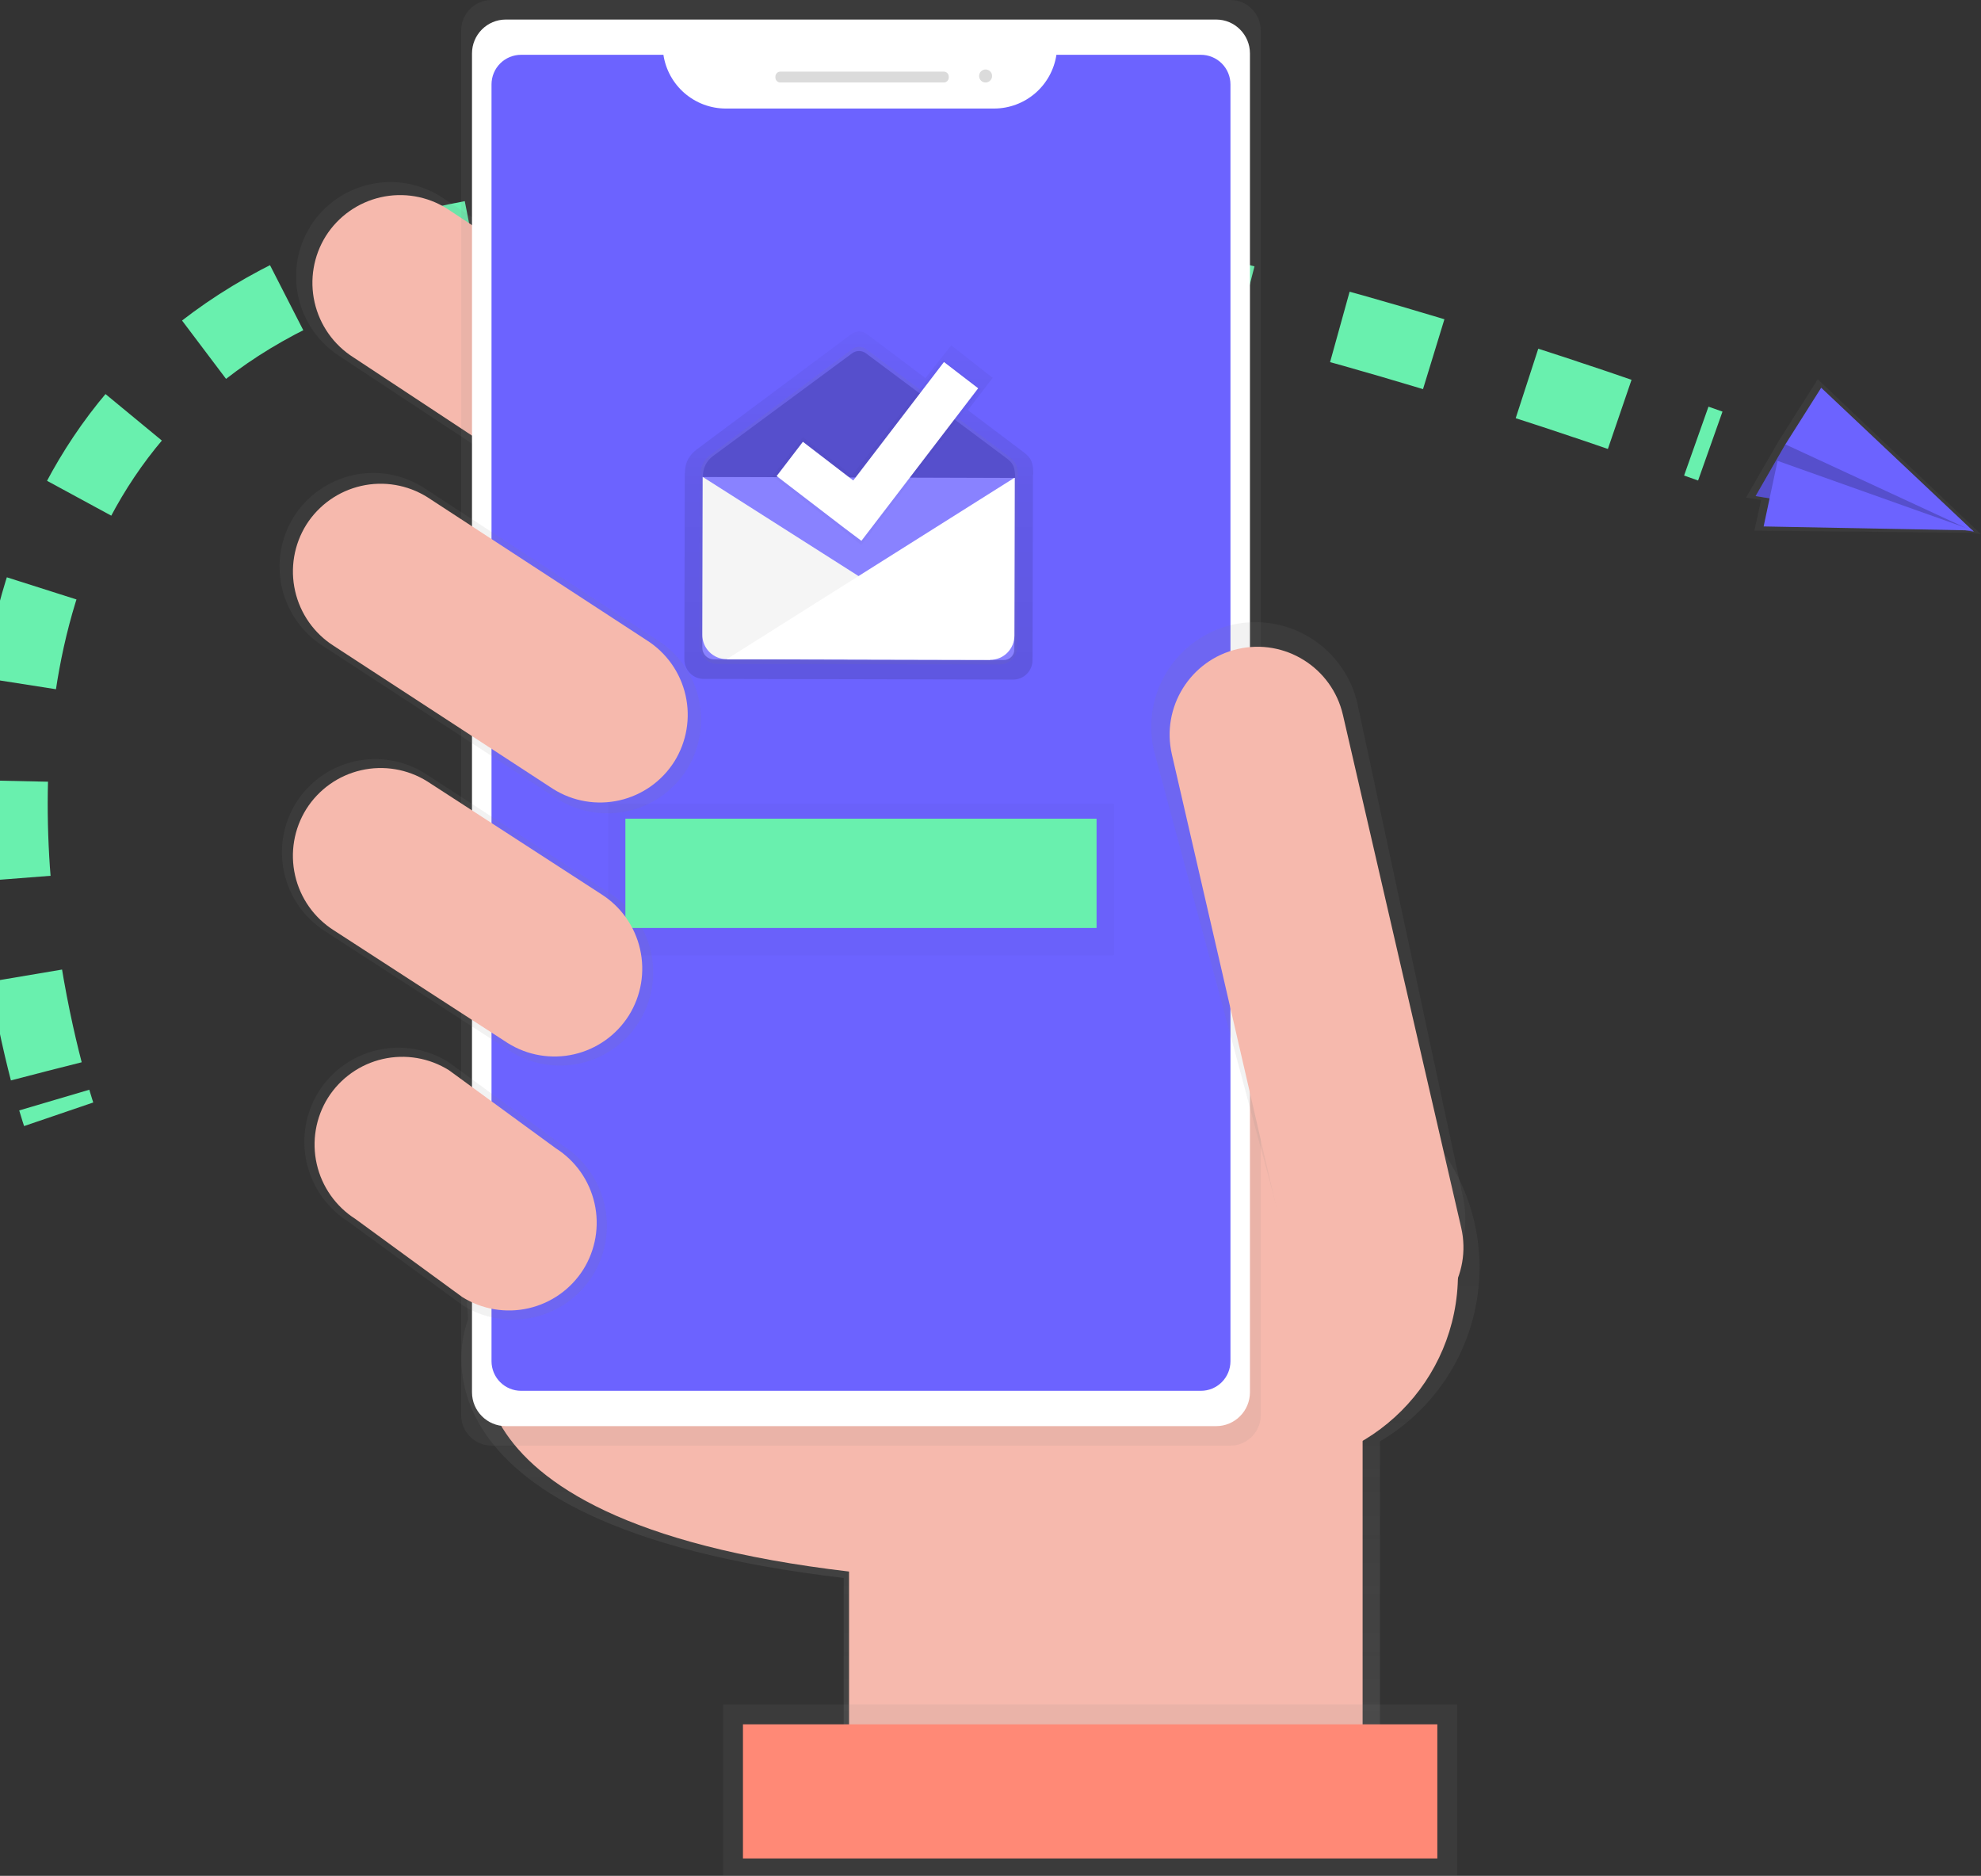 <svg width="244" height="231" viewBox="0 0 244 231" fill="none" xmlns="http://www.w3.org/2000/svg">
<rect x="0" y="0" width="244" height="231" fill="#333333" stroke="none"/>
<g clip-path="url(#clip0)">
<path d="M7.227 137.217C7.227 137.217 7.019 136.606 6.683 135.468" stroke="#69F0AE" stroke-width="9" stroke-miterlimit="10"/>
<path d="M5.7 131.919C-1.726 103.287 -24.876 -28.672 207.193 53.707" stroke="#69F0AE" stroke-width="9" stroke-miterlimit="10" stroke-dasharray="12.04 12.04"/>
<path d="M208.931 54.319L210.657 54.93" stroke="#69F0AE" stroke-width="9" stroke-miterlimit="10"/>
<path d="M182.232 156.088C182.233 149.901 179.93 143.936 175.771 139.361C171.613 134.785 165.899 131.928 159.749 131.349C153.598 130.77 147.453 132.51 142.515 136.229C137.578 139.948 134.205 145.378 133.054 151.457L56.817 149.386L57.654 162.503C57.654 162.503 46.783 187.623 103.917 194.317V219.706H169.968V177.492C173.698 175.305 176.792 172.179 178.943 168.424C181.095 164.67 182.228 160.417 182.232 156.088V156.088Z" fill="url(#paint0_linear)"/>
<path d="M60.272 163.054C60.272 163.054 49.862 187.11 104.577 193.527V217.852H167.833V153.43L59.459 150.49L60.272 163.054Z" fill="#F6B9AD"/>
<path d="M91.886 62.667C90.236 65.273 87.624 67.12 84.619 67.804C81.614 68.488 78.462 67.953 75.849 66.316L41.886 43.903C39.284 42.251 37.44 39.635 36.757 36.626C36.074 33.617 36.608 30.459 38.242 27.843C39.892 25.24 42.502 23.395 45.504 22.712C48.505 22.028 51.655 22.561 54.266 24.194L88.229 46.607C90.834 48.257 92.681 50.872 93.366 53.881C94.051 56.891 93.519 60.049 91.886 62.667V62.667Z" fill="url(#paint1_linear)"/>
<path d="M90.004 61.44C88.471 63.863 86.043 65.579 83.25 66.215C80.457 66.851 77.526 66.354 75.098 64.832L43.517 43.998C41.098 42.462 39.384 40.03 38.749 37.233C38.115 34.436 38.611 31.501 40.13 29.07V29.07C41.663 26.647 44.091 24.93 46.884 24.294C49.677 23.659 52.608 24.156 55.036 25.677L86.61 46.515C89.03 48.049 90.745 50.48 91.38 53.277C92.016 56.073 91.522 59.008 90.004 61.44V61.44Z" fill="#F6B9AD"/>
<path d="M155.823 180.698C168.942 180.698 179.577 170.047 179.577 156.908C179.577 143.769 168.942 133.118 155.823 133.118C142.703 133.118 132.068 143.769 132.068 156.908C132.068 170.047 142.703 180.698 155.823 180.698Z" fill="#F6B9AD"/>
<path d="M151.546 0H60.547C58.48 0 56.805 1.678 56.805 3.747V174.274C56.805 176.344 58.48 178.021 60.547 178.021H151.546C153.613 178.021 155.288 176.344 155.288 174.274V3.747C155.288 1.678 153.613 0 151.546 0Z" fill="url(#paint2_linear)"/>
<path d="M149.79 2.407H62.303C60.002 2.407 58.136 4.276 58.136 6.58V171.448C58.136 173.752 60.002 175.62 62.303 175.62H149.79C152.091 175.62 153.956 173.752 153.956 171.448V6.58C153.956 4.276 152.091 2.407 149.79 2.407Z" fill="white"/>
<path d="M130.119 6.748C129.842 8.585 128.917 10.262 127.513 11.476C126.108 12.689 124.316 13.359 122.461 13.365H89.369C87.514 13.359 85.723 12.688 84.319 11.475C82.915 10.261 81.991 8.585 81.714 6.748H64.181C63.703 6.748 63.23 6.842 62.788 7.025C62.346 7.207 61.945 7.476 61.607 7.814C61.269 8.152 61.001 8.554 60.818 8.996C60.635 9.439 60.54 9.913 60.54 10.391V167.624C60.54 168.102 60.634 168.577 60.816 169.019C60.999 169.461 61.267 169.863 61.605 170.202C61.943 170.541 62.344 170.809 62.785 170.992C63.227 171.176 63.7 171.27 64.178 171.27H147.914C148.392 171.27 148.866 171.177 149.307 170.994C149.749 170.811 150.151 170.542 150.489 170.204C150.827 169.866 151.095 169.464 151.278 169.022C151.461 168.58 151.555 168.105 151.555 167.627V10.395C151.556 9.916 151.462 9.442 151.279 8.999C151.097 8.557 150.829 8.155 150.491 7.816C150.153 7.478 149.752 7.209 149.31 7.026C148.869 6.842 148.395 6.748 147.917 6.748H130.119Z" fill="#6C63FF"/>
<path d="M116.248 8.822H96.116C95.779 8.822 95.505 9.096 95.505 9.434V9.547C95.505 9.885 95.779 10.159 96.116 10.159H116.248C116.586 10.159 116.859 9.885 116.859 9.547V9.434C116.859 9.096 116.586 8.822 116.248 8.822Z" fill="#DBDBDB"/>
<path d="M121.395 10.159C121.837 10.159 122.195 9.8 122.195 9.357C122.195 8.915 121.837 8.556 121.395 8.556C120.953 8.556 120.595 8.915 120.595 9.357C120.595 9.8 120.953 10.159 121.395 10.159Z" fill="#DBDBDB"/>
<path d="M171.181 161.102C164.287 162.699 159.555 158.196 157.961 151.295L142.12 92.391C141.363 89.063 141.951 85.57 143.757 82.675C145.563 79.78 148.439 77.718 151.757 76.94V76.94C155.08 76.182 158.568 76.771 161.458 78.579C164.349 80.388 166.408 83.268 167.185 86.591L180.112 147.006C181.706 153.919 178.072 159.505 171.181 161.102Z" fill="url(#paint3_linear)"/>
<path d="M165.408 88.036C164.064 82.211 158.259 78.579 152.442 79.925C146.625 81.271 142.999 87.085 144.343 92.91L158.909 156.046C160.253 161.871 166.058 165.502 171.875 164.156C177.692 162.81 181.318 156.997 179.974 151.171L165.408 88.036Z" fill="#F6B9AD"/>
<path d="M179.48 209.893H89.066V231H179.48V209.893Z" fill="url(#paint4_linear)"/>
<path d="M177.036 212.34H91.51V228.859H177.036V212.34Z" fill="#FF8976"/>
<path d="M126.218 55.79L119.211 50.507L122.266 46.53L117.168 42.523L113.982 46.567L106.776 41.137C106.502 40.931 106.168 40.82 105.825 40.82C105.482 40.82 105.148 40.931 104.873 41.137L85.774 55.377C85.05 55.989 84.371 56.689 84.365 58.292H84.344L84.295 80.231V81.207C84.294 81.521 84.355 81.832 84.475 82.123C84.594 82.414 84.769 82.678 84.99 82.9C85.212 83.123 85.475 83.3 85.764 83.421C86.054 83.542 86.364 83.605 86.678 83.605H87.618L105.729 83.645L124.783 83.688C125.096 83.689 125.407 83.628 125.697 83.508C125.987 83.389 126.251 83.213 126.473 82.992C126.696 82.77 126.872 82.507 126.993 82.217C127.114 81.927 127.177 81.616 127.177 81.302L127.229 58.427H127.269C127.269 56.821 126.942 56.402 126.218 55.79Z" fill="url(#paint5_linear)"/>
<path d="M125.387 58.76C125.387 57.298 125.082 56.925 124.428 56.359L106.691 43C106.44 42.812 106.135 42.71 105.822 42.71C105.508 42.71 105.203 42.812 104.953 43L87.527 55.995C87.108 56.295 86.77 56.695 86.546 57.16C86.322 57.624 86.218 58.138 86.244 58.653H86.226L86.18 78.671V79.561C86.179 80.14 86.408 80.695 86.815 81.106C87.223 81.516 87.777 81.747 88.355 81.749H89.213L105.738 81.785L123.121 81.825C123.699 81.826 124.253 81.597 124.663 81.189C125.072 80.78 125.303 80.226 125.305 79.647L125.351 58.776L125.387 58.76Z" fill="url(#paint6_linear)"/>
<path d="M86.546 58.733L124.981 58.821L124.933 79.998C124.932 80.166 124.899 80.332 124.834 80.487C124.77 80.642 124.675 80.783 124.557 80.901C124.438 81.02 124.297 81.114 124.142 81.178C123.987 81.242 123.821 81.274 123.653 81.274L87.915 81.193C87.542 81.192 87.184 81.042 86.921 80.777C86.657 80.512 86.51 80.153 86.51 79.779L86.558 58.733L86.546 58.733Z" fill="#6C63FF"/>
<path opacity="0.2" d="M86.546 58.733L124.981 58.821L124.933 79.998C124.932 80.166 124.899 80.332 124.834 80.487C124.77 80.642 124.675 80.783 124.557 80.901C124.438 81.02 124.297 81.114 124.142 81.178C123.987 81.242 123.821 81.274 123.653 81.274L87.915 81.193C87.542 81.192 87.184 81.042 86.921 80.777C86.657 80.512 86.51 80.153 86.51 79.779L86.558 58.733L86.546 58.733Z" fill="white"/>
<path d="M86.549 58.727L86.507 78.179C86.506 78.571 86.582 78.96 86.731 79.323C86.881 79.686 87.1 80.016 87.376 80.294C87.653 80.572 87.981 80.793 88.343 80.944C88.705 81.095 89.093 81.173 89.485 81.174L121.951 81.247" fill="#F5F5F5"/>
<path d="M124.987 58.812L124.945 78.277C124.944 78.669 124.866 79.058 124.715 79.42C124.564 79.782 124.344 80.111 124.066 80.388C123.789 80.665 123.459 80.885 123.097 81.034C122.734 81.183 122.346 81.26 121.954 81.259L89.488 81.186" fill="white"/>
<path d="M104.95 43.508L87.844 56.142C87.434 56.431 87.103 56.82 86.882 57.272C86.661 57.724 86.559 58.224 86.583 58.727L125.036 58.849C125.036 57.426 124.731 57.053 124.095 56.515L106.669 43.514C106.422 43.327 106.121 43.225 105.811 43.224C105.501 43.223 105.198 43.323 104.95 43.508V43.508Z" fill="#6C63FF"/>
<path opacity="0.2" d="M104.95 43.508L87.844 56.142C87.434 56.431 87.103 56.82 86.882 57.272C86.661 57.724 86.559 58.224 86.583 58.727L125.036 58.849C125.036 57.426 124.731 57.053 124.095 56.515L106.669 43.514C106.422 43.327 106.121 43.225 105.811 43.224C105.501 43.223 105.198 43.323 104.95 43.508V43.508Z" fill="black"/>
<path d="M120.824 47.904L116.172 44.251L104.928 58.512L98.887 53.82L95.102 58.638L103.896 65.365L106.077 67.117L120.824 47.904Z" fill="url(#paint7_linear)"/>
<path d="M120.482 47.815L116.267 44.579L105.096 59.167L98.893 54.404L95.658 58.626L103.969 65.001L106.101 66.6L120.482 47.815Z" fill="white"/>
<path d="M84.591 94.771C82.954 97.358 80.361 99.19 77.379 99.869C74.397 100.548 71.267 100.017 68.674 98.393L39.809 79.571C37.226 77.931 35.396 75.334 34.719 72.347C34.041 69.361 34.571 66.227 36.193 63.63V63.63C37.83 61.043 40.423 59.21 43.406 58.532C46.388 57.853 49.517 58.384 52.11 60.008L80.975 78.83C83.558 80.47 85.388 83.067 86.066 86.054C86.743 89.04 86.213 92.174 84.591 94.771V94.771Z" fill="url(#paint8_linear)"/>
<path d="M83.058 93.78C81.525 96.202 79.097 97.919 76.304 98.555C73.511 99.19 70.58 98.693 68.152 97.172L41.117 79.543C38.697 78.008 36.983 75.576 36.349 72.779C35.714 69.982 36.21 67.047 37.729 64.615V64.615C39.262 62.192 41.691 60.476 44.484 59.84C47.276 59.204 50.207 59.702 52.635 61.223L79.671 78.852C82.09 80.387 83.804 82.819 84.439 85.616C85.074 88.413 84.577 91.348 83.058 93.78V93.78Z" fill="#F6B9AD"/>
<path d="M78.702 125.856C77.073 128.432 74.492 130.257 71.523 130.933C68.555 131.608 65.439 131.08 62.859 129.463L40.078 114.703C37.506 113.071 35.684 110.487 35.009 107.514C34.334 104.541 34.862 101.421 36.477 98.836V98.836C38.106 96.261 40.687 94.436 43.656 93.76C46.625 93.084 49.74 93.612 52.321 95.23L75.098 109.992C77.669 111.623 79.492 114.207 80.167 117.18C80.843 120.152 80.316 123.271 78.702 125.856Z" fill="url(#paint9_linear)"/>
<path d="M72.984 157.101C71.341 159.7 68.736 161.542 65.741 162.224C62.745 162.906 59.601 162.373 56.997 160.741L42.888 150.432C40.293 148.786 38.454 146.178 37.773 143.178C37.092 140.178 37.624 137.03 39.253 134.421C40.899 131.824 43.504 129.985 46.5 129.305C49.495 128.625 52.638 129.16 55.241 130.793L69.35 141.099C71.942 142.745 73.78 145.352 74.461 148.35C75.142 151.347 74.611 154.493 72.984 157.101Z" fill="url(#paint10_linear)"/>
<path d="M71.845 156.333C70.312 158.756 67.884 160.473 65.091 161.108C62.298 161.744 59.367 161.247 56.939 159.725L43.783 150.114C41.364 148.579 39.65 146.147 39.015 143.35C38.38 140.553 38.877 137.618 40.396 135.186C41.929 132.763 44.357 131.047 47.15 130.411C49.943 129.775 52.874 130.272 55.302 131.794L68.458 141.405C70.877 142.94 72.591 145.372 73.226 148.169C73.861 150.966 73.364 153.901 71.845 156.333V156.333Z" fill="#F6B9AD"/>
<path d="M137.202 98.98H74.89V117.64H137.202V98.98Z" fill="url(#paint11_linear)"/>
<path d="M135.064 100.815H77.029V114.275H135.064V100.815Z" fill="#69F0AE"/>
<path d="M242.903 65.622L244 65.793L243.829 65.631H243.92L243.777 65.582L223.895 46.699L219.069 54.325L215.055 61.281L216.916 61.571L216.091 65.34L242.903 65.622Z" fill="url(#paint12_linear)"/>
<path d="M219.903 54.722L216.238 61.088L243.117 65.472L225.804 53.398L219.903 54.722Z" fill="#6C63FF"/>
<path opacity="0.2" d="M219.903 54.722L216.238 61.088L243.117 65.472L225.804 53.398L219.903 54.722Z" fill="black"/>
<path d="M224.317 47.748L243.117 65.472L219.903 54.722L224.317 47.748Z" fill="#6C63FF"/>
<path d="M217.227 64.829L243.044 65.322L218.944 56.751L217.227 64.829Z" fill="#6C63FF"/>
<path d="M77.45 125.058C75.917 127.481 73.489 129.197 70.696 129.833C67.903 130.469 64.972 129.972 62.544 128.45L41.114 114.562C38.694 113.027 36.98 110.595 36.346 107.798C35.711 105.001 36.207 102.066 37.726 99.635V99.635C39.257 97.209 41.684 95.489 44.477 94.851C47.27 94.212 50.202 94.707 52.632 96.227L74.063 110.115C76.486 111.65 78.203 114.085 78.838 116.886C79.473 119.686 78.974 122.625 77.45 125.058V125.058Z" fill="#F6B9AD"/>
</g>
<defs>
<linearGradient id="paint0_linear" x1="119.529" y1="219.718" x2="119.529" y2="131.243" gradientUnits="userSpaceOnUse">
<stop stop-color="#808080" stop-opacity="0.25"/>
<stop offset="0.54" stop-color="#808080" stop-opacity="0.12"/>
<stop offset="1" stop-color="#808080" stop-opacity="0.1"/>
</linearGradient>
<linearGradient id="paint1_linear" x1="23561.4" y1="13497.9" x2="23561.4" y2="6677.02" gradientUnits="userSpaceOnUse">
<stop stop-color="#808080" stop-opacity="0.25"/>
<stop offset="0.54" stop-color="#808080" stop-opacity="0.12"/>
<stop offset="1" stop-color="#808080" stop-opacity="0.1"/>
</linearGradient>
<linearGradient id="paint2_linear" x1="53720.9" y1="116473" x2="53720.9" y2="12871.9" gradientUnits="userSpaceOnUse">
<stop stop-color="#808080" stop-opacity="0.25"/>
<stop offset="0.54" stop-color="#808080" stop-opacity="0.12"/>
<stop offset="1" stop-color="#808080" stop-opacity="0.1"/>
</linearGradient>
<linearGradient id="paint3_linear" x1="28223.4" y1="50972.1" x2="28223.4" y2="27457.5" gradientUnits="userSpaceOnUse">
<stop stop-color="#808080" stop-opacity="0.25"/>
<stop offset="0.54" stop-color="#808080" stop-opacity="0.12"/>
<stop offset="1" stop-color="#808080" stop-opacity="0.1"/>
</linearGradient>
<linearGradient id="paint4_linear" x1="57706.8" y1="17655.3" x2="57706.8" y2="16198.9" gradientUnits="userSpaceOnUse">
<stop stop-color="#808080" stop-opacity="0.25"/>
<stop offset="0.54" stop-color="#808080" stop-opacity="0.12"/>
<stop offset="1" stop-color="#808080" stop-opacity="0.1"/>
</linearGradient>
<linearGradient id="paint5_linear" x1="105.781" y1="83.685" x2="105.781" y2="40.816" gradientUnits="userSpaceOnUse">
<stop stop-opacity="0.12"/>
<stop offset="0.55" stop-opacity="0.09"/>
<stop offset="1" stop-opacity="0.02"/>
</linearGradient>
<linearGradient id="paint6_linear" x1="21440.6" y1="13336.3" x2="21440.6" y2="8335.09" gradientUnits="userSpaceOnUse">
<stop stop-color="#808080" stop-opacity="0.25"/>
<stop offset="0.54" stop-color="#808080" stop-opacity="0.12"/>
<stop offset="1" stop-color="#808080" stop-opacity="0.1"/>
</linearGradient>
<linearGradient id="paint7_linear" x1="14201.1" y1="6729.84" x2="14205" y2="5018.78" gradientUnits="userSpaceOnUse">
<stop stop-opacity="0.12"/>
<stop offset="0.55" stop-opacity="0.09"/>
<stop offset="1" stop-opacity="0.02"/>
</linearGradient>
<linearGradient id="paint8_linear" x1="20598.5" y1="16817.8" x2="20598.5" y2="11074.4" gradientUnits="userSpaceOnUse">
<stop stop-color="#808080" stop-opacity="0.25"/>
<stop offset="0.54" stop-color="#808080" stop-opacity="0.12"/>
<stop offset="1" stop-color="#808080" stop-opacity="0.1"/>
</linearGradient>
<linearGradient id="paint9_linear" x1="17726.9" y1="19019.7" x2="17726.9" y2="14361.8" gradientUnits="userSpaceOnUse">
<stop stop-color="#808080" stop-opacity="0.25"/>
<stop offset="0.54" stop-color="#808080" stop-opacity="0.12"/>
<stop offset="1" stop-color="#808080" stop-opacity="0.1"/>
</linearGradient>
<linearGradient id="paint10_linear" x1="14276" y1="20350.4" x2="14276" y2="16681.5" gradientUnits="userSpaceOnUse">
<stop stop-color="#808080" stop-opacity="0.25"/>
<stop offset="0.54" stop-color="#808080" stop-opacity="0.12"/>
<stop offset="1" stop-color="#808080" stop-opacity="0.1"/>
</linearGradient>
<linearGradient id="paint11_linear" x1="21708.3" y1="7275.01" x2="21708.3" y2="6136.75" gradientUnits="userSpaceOnUse">
<stop stop-opacity="0.12"/>
<stop offset="0.55" stop-opacity="0.09"/>
<stop offset="1" stop-opacity="0.02"/>
</linearGradient>
<linearGradient id="paint12_linear" x1="20220.7" y1="20247.6" x2="20887" y2="19197.7" gradientUnits="userSpaceOnUse">
<stop stop-color="#808080" stop-opacity="0.25"/>
<stop offset="0.54" stop-color="#808080" stop-opacity="0.12"/>
<stop offset="1" stop-color="#808080" stop-opacity="0.1"/>
</linearGradient>
<clipPath id="clip0">
<rect width="244" height="231" fill="white"/>
</clipPath>
</defs>
</svg>
